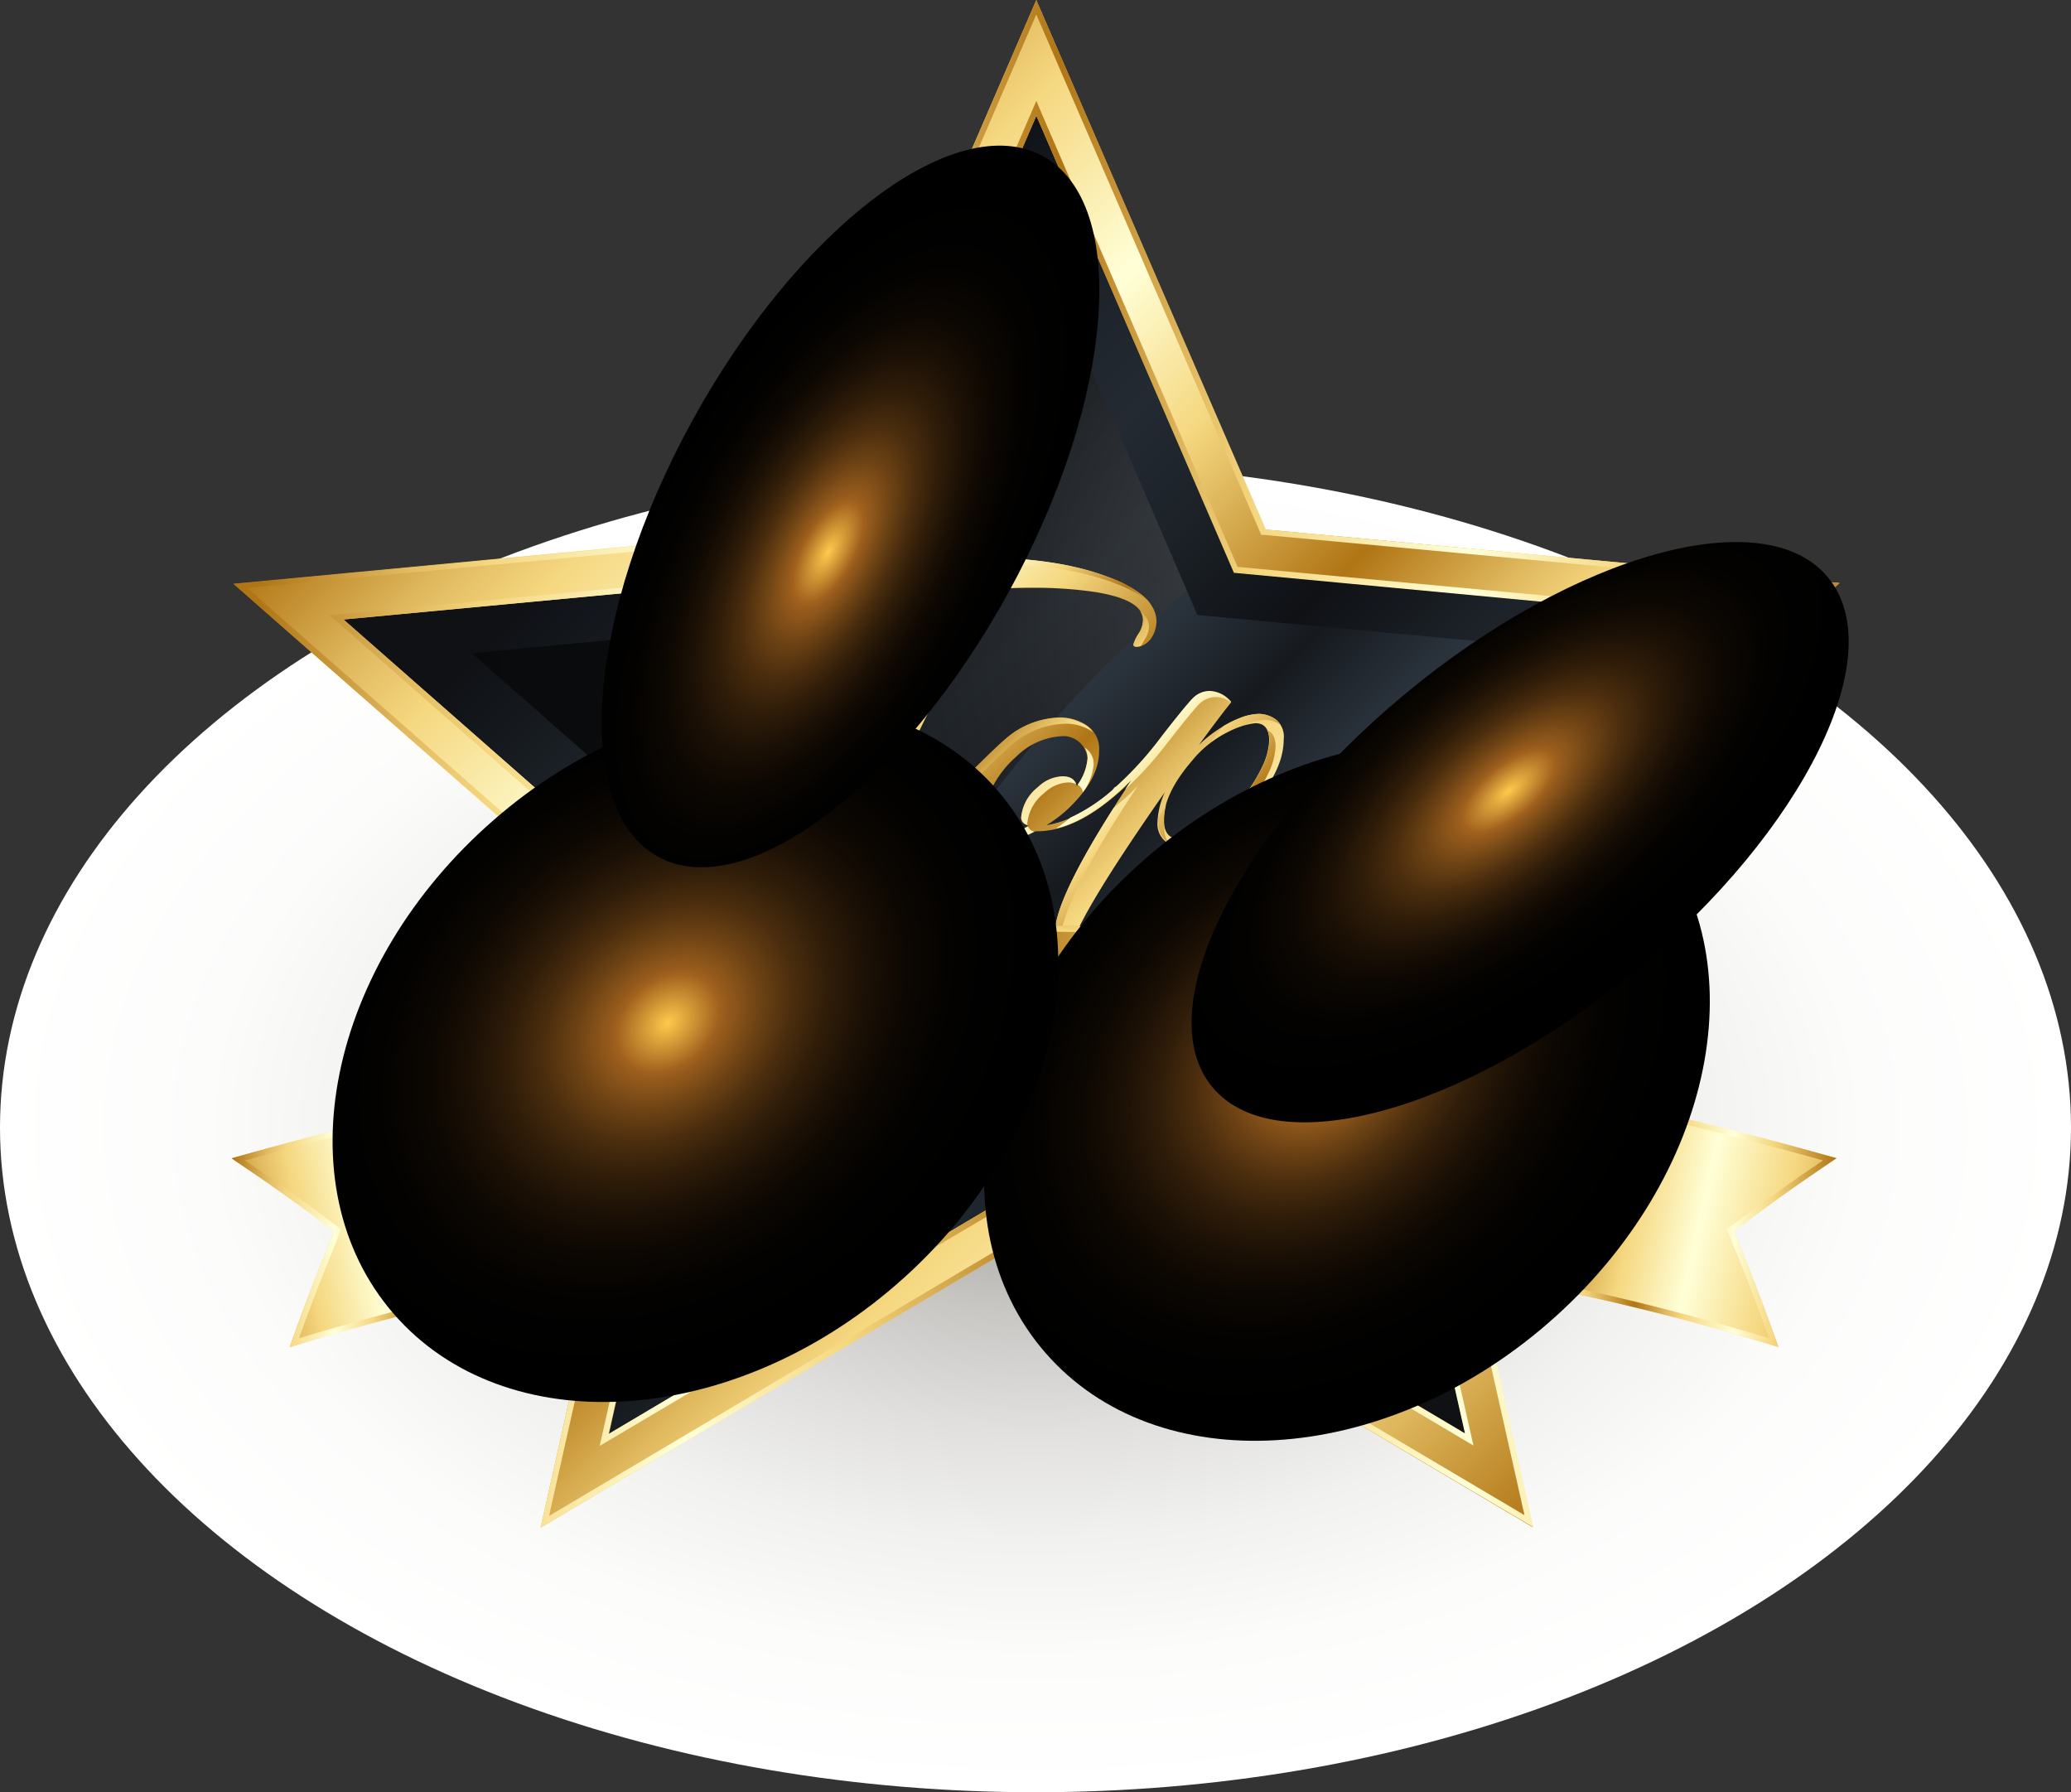 <svg xmlns="http://www.w3.org/2000/svg" xmlns:xlink="http://www.w3.org/1999/xlink" width="267" height="231.04" viewBox="0 0 267 231.04"><rect x="0" y="0" width="267" height="231.04" fill="#333333" stroke="none"/><defs><style>.cls-1{isolation:isolate;}.cls-2{mix-blend-mode:color-burn;fill:url(#radial-gradient);}.cls-3{fill:url(#linear-gradient);}.cls-4{fill:url(#linear-gradient-2);}.cls-5{fill:url(#linear-gradient-3);}.cls-6{fill:url(#linear-gradient-4);}.cls-7{fill:url(#linear-gradient-5);}.cls-8{fill:url(#linear-gradient-6);}.cls-9{fill:url(#linear-gradient-7);}.cls-10{fill:url(#linear-gradient-8);}.cls-11{opacity:0.6;fill:url(#radial-gradient-2);}.cls-11,.cls-17,.cls-20,.cls-35,.cls-36,.cls-37,.cls-38{mix-blend-mode:screen;}.cls-12{fill:url(#linear-gradient-9);}.cls-13{fill:url(#linear-gradient-10);}.cls-14{fill:url(#linear-gradient-11);}.cls-15{fill:url(#linear-gradient-12);}.cls-16{fill:url(#linear-gradient-13);}.cls-17{fill:url(#linear-gradient-14);}.cls-18{fill:url(#linear-gradient-15);}.cls-19{fill:url(#linear-gradient-16);}.cls-21{fill:url(#linear-gradient-17);}.cls-22{fill:url(#linear-gradient-18);}.cls-23{fill:url(#linear-gradient-19);}.cls-24{fill:url(#linear-gradient-20);}.cls-25{fill:url(#linear-gradient-21);}.cls-26{fill:url(#linear-gradient-22);}.cls-27{fill:url(#linear-gradient-23);}.cls-28{fill:url(#linear-gradient-24);}.cls-29{fill:url(#linear-gradient-25);}.cls-30{fill:url(#linear-gradient-26);}.cls-31{fill:url(#linear-gradient-27);}.cls-32{fill:url(#linear-gradient-28);}.cls-33{fill:url(#linear-gradient-29);}.cls-34{fill:url(#linear-gradient-30);}.cls-35{fill:url(#radial-gradient-3);}.cls-36{fill:url(#radial-gradient-4);}.cls-37{fill:url(#radial-gradient-5);}.cls-38{fill:url(#radial-gradient-6);}</style><radialGradient id="radial-gradient" cx="-22.75" cy="517.35" r="111.25" gradientTransform="translate(160.8 -253.11) scale(1.2 0.77)" gradientUnits="userSpaceOnUse"><stop offset="0.01" stop-color="#918e88"></stop><stop offset="0.11" stop-color="#aaa7a3"></stop><stop offset="0.28" stop-color="#c8c7c4"></stop><stop offset="0.45" stop-color="#e0dfde"></stop><stop offset="0.62" stop-color="#f1f1f0"></stop><stop offset="0.8" stop-color="#fcfcfb"></stop><stop offset="1" stop-color="#fff"></stop></radialGradient><linearGradient id="linear-gradient" x1="29.2" y1="161.67" x2="99.89" y2="147.14" gradientUnits="userSpaceOnUse"><stop offset="0" stop-color="#b07515"></stop><stop offset="0.09" stop-color="#e1ba60"></stop><stop offset="0.14" stop-color="#f5d77f"></stop><stop offset="0.26" stop-color="#ffffd7"></stop><stop offset="0.36" stop-color="#f5d77f"></stop><stop offset="0.49" stop-color="#b07515"></stop><stop offset="0.57" stop-color="#e1ba60"></stop><stop offset="0.61" stop-color="#f5d77f"></stop><stop offset="0.74" stop-color="#ffffd7"></stop><stop offset="0.84" stop-color="#f5d77f"></stop><stop offset="1" stop-color="#b07515"></stop></linearGradient><linearGradient id="linear-gradient-2" x1="241.41" y1="162.89" x2="155.68" y2="143.92" xlink:href="#linear-gradient"></linearGradient><linearGradient id="linear-gradient-3" x1="29.86" y1="155.99" x2="80.88" y2="155.99" xlink:href="#linear-gradient"></linearGradient><linearGradient id="linear-gradient-4" x1="185.75" y1="155.99" x2="236.77" y2="155.99" xlink:href="#linear-gradient"></linearGradient><linearGradient id="linear-gradient-5" x1="48.42" y1="146.01" x2="80.89" y2="146.01" gradientUnits="userSpaceOnUse"><stop offset="0" stop-color="#161a1f"></stop><stop offset="0.14" stop-color="#2a323b"></stop><stop offset="0.26" stop-color="#343f4a"></stop><stop offset="0.36" stop-color="#2a323b"></stop><stop offset="0.49" stop-color="#161a1f"></stop><stop offset="0.61" stop-color="#2a323b"></stop><stop offset="0.74" stop-color="#343f4a"></stop><stop offset="0.84" stop-color="#2a323b"></stop><stop offset="1" stop-color="#161a1f"></stop></linearGradient><linearGradient id="linear-gradient-6" x1="185.73" y1="146.01" x2="218.21" y2="146.01" xlink:href="#linear-gradient-5"></linearGradient><linearGradient id="linear-gradient-7" x1="82" y1="64.11" x2="184.26" y2="166.38" gradientUnits="userSpaceOnUse"><stop offset="0" stop-color="#0f1115"></stop><stop offset="0.14" stop-color="#1c2228"></stop><stop offset="0.26" stop-color="#232a32"></stop><stop offset="0.36" stop-color="#1c2228"></stop><stop offset="0.49" stop-color="#0f1115"></stop><stop offset="0.61" stop-color="#1c2228"></stop><stop offset="0.74" stop-color="#232a32"></stop><stop offset="0.84" stop-color="#1c2228"></stop><stop offset="1" stop-color="#0f1115"></stop></linearGradient><linearGradient id="linear-gradient-8" x1="96.4" y1="75.82" x2="177.06" y2="156.47" xlink:href="#linear-gradient-5"></linearGradient><radialGradient id="radial-gradient-2" cx="192.33" cy="80.4" r="136.96" gradientUnits="userSpaceOnUse"><stop offset="0" stop-color="#e8e8e8"></stop><stop offset="0.05" stop-color="#a6a6a6"></stop><stop offset="0.14" stop-color="#606060"></stop><stop offset="0.21" stop-color="#4c4c4c"></stop><stop offset="0.33" stop-color="#303030"></stop><stop offset="0.45" stop-color="#1b1b1b"></stop><stop offset="0.59" stop-color="#0c0c0c"></stop><stop offset="0.76" stop-color="#030303"></stop><stop offset="1"></stop></radialGradient><linearGradient id="linear-gradient-9" x1="61.36" y1="43.98" x2="205.94" y2="188.57" xlink:href="#linear-gradient"></linearGradient><linearGradient id="linear-gradient-10" x1="33.43" y1="98.46" x2="244.19" y2="98.46" xlink:href="#linear-gradient"></linearGradient><linearGradient id="linear-gradient-11" x1="91.56" y1="56.03" x2="181.06" y2="145.53" xlink:href="#linear-gradient"></linearGradient><linearGradient id="linear-gradient-12" x1="89.47" y1="58.11" x2="178.97" y2="147.61" xlink:href="#linear-gradient"></linearGradient><linearGradient id="linear-gradient-13" x1="95.18" y1="52.42" x2="184.67" y2="141.91" xlink:href="#linear-gradient"></linearGradient><linearGradient id="linear-gradient-14" x1="107.46" y1="71.36" x2="150.45" y2="114.34" xlink:href="#linear-gradient"></linearGradient><linearGradient id="linear-gradient-15" x1="48.42" y1="136.31" x2="218.21" y2="136.31" xlink:href="#linear-gradient"></linearGradient><linearGradient id="linear-gradient-16" x1="133.31" y1="115.26" x2="133.31" y2="148.9" xlink:href="#linear-gradient"></linearGradient><linearGradient id="linear-gradient-17" x1="88.28" y1="120.03" x2="146.15" y2="177.9" xlink:href="#linear-gradient"></linearGradient><linearGradient id="linear-gradient-18" x1="96.12" y1="112.2" x2="153.98" y2="170.06" xlink:href="#linear-gradient"></linearGradient><linearGradient id="linear-gradient-19" x1="100.39" y1="107.91" x2="158.27" y2="165.79" xlink:href="#linear-gradient"></linearGradient><linearGradient id="linear-gradient-20" x1="106.68" y1="101.63" x2="164.55" y2="159.5" xlink:href="#linear-gradient"></linearGradient><linearGradient id="linear-gradient-21" x1="111.69" y1="96.63" x2="169.55" y2="154.49" xlink:href="#linear-gradient"></linearGradient><linearGradient id="linear-gradient-22" x1="117.1" y1="91.22" x2="174.96" y2="149.09" xlink:href="#linear-gradient"></linearGradient><linearGradient id="linear-gradient-23" x1="122.58" y1="85.73" x2="180.45" y2="143.6" xlink:href="#linear-gradient"></linearGradient><linearGradient id="linear-gradient-24" x1="87.56" y1="119.31" x2="145.43" y2="177.17" xlink:href="#linear-gradient-5"></linearGradient><linearGradient id="linear-gradient-25" x1="95.4" y1="111.48" x2="153.26" y2="169.34" xlink:href="#linear-gradient-5"></linearGradient><linearGradient id="linear-gradient-26" x1="99.67" y1="107.19" x2="157.55" y2="165.07" xlink:href="#linear-gradient-5"></linearGradient><linearGradient id="linear-gradient-27" x1="105.96" y1="100.91" x2="163.83" y2="158.78" xlink:href="#linear-gradient-5"></linearGradient><linearGradient id="linear-gradient-28" x1="110.97" y1="95.91" x2="168.83" y2="153.77" xlink:href="#linear-gradient-5"></linearGradient><linearGradient id="linear-gradient-29" x1="116.37" y1="90.5" x2="174.24" y2="148.37" xlink:href="#linear-gradient-5"></linearGradient><linearGradient id="linear-gradient-30" x1="121.86" y1="85.01" x2="179.73" y2="142.88" xlink:href="#linear-gradient-5"></linearGradient><radialGradient id="radial-gradient-3" cx="-921.43" cy="-378.79" r="22.16" gradientTransform="matrix(1.76, -1.52, 1.17, 1.35, 2235.05, -752.24)" gradientUnits="userSpaceOnUse"><stop offset="0" stop-color="#ffc94c"></stop><stop offset="0.14" stop-color="#a2621e"></stop><stop offset="0.16" stop-color="#965b1c"></stop><stop offset="0.25" stop-color="#6e4314"></stop><stop offset="0.34" stop-color="#4c2e0e"></stop><stop offset="0.44" stop-color="#301d09"></stop><stop offset="0.55" stop-color="#1b1005"></stop><stop offset="0.66" stop-color="#0c0702"></stop><stop offset="0.8" stop-color="#030201"></stop><stop offset="1"></stop></radialGradient><radialGradient id="radial-gradient-4" cx="-947.3" cy="-411.7" r="22.16" xlink:href="#radial-gradient-3"></radialGradient><radialGradient id="radial-gradient-5" cx="-743.54" cy="-931.1" r="22.16" gradientTransform="matrix(1.12, -2.04, 0.92, 0.5, 1796.14, -980.09)" xlink:href="#radial-gradient-3"></radialGradient><radialGradient id="radial-gradient-6" cx="-930.23" cy="-781.29" r="22.16" gradientTransform="matrix(1.79, -1.48, 0.67, 0.81, 2383.07, -641.91)" xlink:href="#radial-gradient-3"></radialGradient></defs><title>Asset 1</title><g class="cls-1"><g id="Layer_2" data-name="Layer 2"><g id="Layer_1-2" data-name="Layer 1"><ellipse class="cls-2" cx="133.5" cy="145.35" rx="133.5" ry="85.69"></ellipse><path class="cls-3" d="M80.88,163.46a327.5,327.5,0,0,0-43.54,10.19c2.15-6,3.3-9,5.76-14.94-5.17-3.86-7.82-5.74-13.24-9.4,15.63-4.4,31-8,46.93-11Z"></path><path class="cls-4" d="M185.75,163.46a327.81,327.81,0,0,1,43.54,10.19c-2.15-6-3.3-9-5.75-14.94,5.16-3.86,7.82-5.74,13.24-9.4-15.63-4.4-31-8-46.93-11Z"></path><path class="cls-5" d="M76.18,139.19l3.41,20.93.44,2.73a329.59,329.59,0,0,0-41.49,9.67c1.85-5.12,3-8,5.24-13.52l.22-.53-.46-.34c-4.76-3.56-7.35-5.41-11.95-8.53,14.87-4.14,29.48-7.55,44.59-10.4m.61-.87c-16,3-31.3,6.58-46.93,11,5.43,3.66,8.08,5.54,13.24,9.4-2.46,6-3.61,9-5.76,14.94a327.5,327.5,0,0,1,43.54-10.19l-4.09-25.13Z"></path><path class="cls-6" d="M190.44,139.19c15.13,2.86,29.74,6.26,44.59,10.4-4.57,3.1-7.16,5-11.95,8.53l-.46.34.22.53c2.27,5.51,3.41,8.43,5.24,13.52a330.3,330.3,0,0,0-41.49-9.67l3.21-19.74.64-3.91m-.61-.87-4.09,25.13a327.81,327.81,0,0,1,43.54,10.19c-2.15-6-3.3-9-5.75-14.94,5.16-3.86,7.82-5.74,13.24-9.4-15.63-4.4-31-8-46.93-11Z"></path><path class="cls-7" d="M80.89,163.53a251.7,251.7,0,0,0-26.59-10.28l-5.89-24.77A271.5,271.5,0,0,1,76.8,138.4Z"></path><path class="cls-8" d="M185.73,163.53a251.64,251.64,0,0,1,26.59-10.28l5.89-24.77a271.4,271.4,0,0,0-28.39,9.92Z"></path><polygon class="cls-9" points="193.25 190.83 133.68 155.54 74.08 190.89 89.24 123.28 37.19 77.56 106.15 71.06 133.61 7.46 161.09 71.04 230.05 77.47 178.07 123.25 193.25 190.83"></polygon><polygon class="cls-10" points="178.65 169.74 133.67 143.09 88.66 169.78 100.11 118.73 60.8 84.2 112.88 79.3 133.61 31.26 154.37 79.28 206.44 84.14 167.19 118.7 178.65 169.74"></polygon><path class="cls-11" d="M98.14,164.16a168.87,168.87,0,0,1,54.88-88L133.61,31.26l-20.74,48L60.8,84.2l39.31,34.53L88.66,169.78Z"></path><path class="cls-12" d="M69.69,196.93,86,124.35,30.09,75.25l74-7L133.6,0l29.51,68.26,74,6.9-55.81,49.15,16.3,72.56-64-37.89ZM44.29,79.86l48.22,42.36-14,62.63,55.22-32.75,55.19,32.7L174.8,122.19,223,79.78l-63.88-6L133.61,14.91,108.17,73.84Z"></path><path class="cls-13" d="M133.6,1.87l28.83,66.69.17.4.44,0,72.33,6.75-54.52,48-.33.29.09.43,15.93,70.89-62.48-37-.38-.22-.38.22L70.79,195.42l15.91-70.91.1-.43-.33-.29-54.6-48L104.2,69l.44,0,.17-.4L133.6,1.87M107.66,73.15l-63.44,6-1.71.16,1.29,1.13,47.89,42.07-14,62.21-.37,1.67,1.47-.87L133.68,153l54.81,32.47,1.47.87-.38-1.67-14-62.18,47.83-42.12,1.29-1.13L223,79l-63.45-5.92L134.29,14.62,133.61,13l-.68,1.57L107.66,73.15M133.6,0,104.13,68.29l-74,7L86,124.35,69.69,196.93l64-37.95,64,37.89-16.3-72.56,55.81-49.15-74-6.9L133.6,0ZM78.46,184.85l14-62.63L44.29,79.86l63.88-6,25.44-58.93,25.47,58.91,63.88,6L174.8,122.19l14.07,62.61-55.19-32.7L78.46,184.85Z"></path><path class="cls-14" d="M147.38,79.94q0-2.61-6.11-3.61a53.38,53.38,0,0,0-8.14-.56q-4.58,0-10.09.56-13.67,1.39-20,4-5.06,2-2.67,4.39.28.28-.11.28a.9.9,0,0,1-.67-.28,3,3,0,0,1-.95-2.2,5.62,5.62,0,0,1,.53-2.39,7.54,7.54,0,0,1,1.92-2.36,11.46,11.46,0,0,1,3.33-2,57.89,57.89,0,0,1,13.84-3.33,68.75,68.75,0,0,1,8.11-.56q10.06,0,16.67,2.56,4.34,1.72,5.45,3.67a3.81,3.81,0,0,1,.61,2,4.09,4.09,0,0,1-.61,2.06,2.66,2.66,0,0,1-1.56,1.17q-.83.16-.78-.28a5,5,0,0,1,.67-1.39A3.26,3.26,0,0,0,147.38,79.94ZM114.7,105.29a26.8,26.8,0,0,0-.39,3.45q0,3.11,1.95,3.61a1.64,1.64,0,0,0,.61.11l1.5-.61q.44-.39.44-.11a.62.62,0,0,1-.33.5,3.41,3.41,0,0,1-2.33.78h-.56q-4.95-.39-4.95-5.67a20.2,20.2,0,0,1,1.28-6.56,34.18,34.18,0,0,1,3.78-7.48q2.5-3.81,10.89-15.59.67-.89,1-.89a.72.72,0,0,1,.53.17.48.48,0,0,1,.17.33.63.63,0,0,1-.05.28Q116.42,95.23,114.7,105.29Z"></path><path class="cls-15" d="M133.43,107.18a14.82,14.82,0,0,1-6.5,1.89,3.26,3.26,0,0,1-3.17-1.56,3.53,3.53,0,0,1-.45-1.78,10,10,0,0,1,1.06-4.45,9.27,9.27,0,0,1-1.39,1.17c-.37.33-.56.3-.56-.11s.33-.67,1-1.22,1.64-1.49,3-2.81,2.39-2.31,3.17-3a11,11,0,0,1,7.17-2.83,6.31,6.31,0,0,1,2.83.72,3.69,3.69,0,0,1,2.11,3.67q0,3.22-3.22,6.61a16.6,16.6,0,0,1-3.56,2.89q4.55-.72,9.67-5.5a.7.7,0,0,1,.5-.19.23.23,0,0,1,.22.25.65.65,0,0,1-.22.45q-6.12,5.78-11.4,5.78Zm5.39-5.84a6.94,6.94,0,0,0,1.39-3.59,3.18,3.18,0,0,0-2.95-2.86A9,9,0,0,0,131,97.56a13.3,13.3,0,0,0-3.81,5.67,6.3,6.3,0,0,0-.39,2.2,1.68,1.68,0,0,0,.86,1.61,3.93,3.93,0,0,0,1.92.47,7.4,7.4,0,0,0,3.06-1.06.84.84,0,0,1-.33-.11,1,1,0,0,1-.67-.89,5.57,5.57,0,0,1,2.17-3.95,4.76,4.76,0,0,1,3.17-1.39Q138.6,100.12,138.82,101.34Z"></path><path class="cls-16" d="M165.5,95.29q0,3.89-3.78,8.23a17.9,17.9,0,0,1-6.11,4.84,7.37,7.37,0,0,1-3.06.89,3.37,3.37,0,0,1-2-.56,2.94,2.94,0,0,1-1.33-2.61,10.28,10.28,0,0,1,.95-3.95q-12.28,17.56-12.28,21a1.19,1.19,0,0,0,.14.58c.09.17.07.27-.08.31l-.17-.06A4.73,4.73,0,0,1,136,120.3q0-4.84,9.89-19.73-2.67,2.67-2.67,1.89a1.5,1.5,0,0,1,.61-1,44.62,44.62,0,0,0,5.89-6.39q3.17-4.05,4.09-5a3.06,3.06,0,0,1,2.25-.92,3.79,3.79,0,0,1,2.67,1.39q-1.11,1.33-4.17,5.5a16.13,16.13,0,0,1,5.39-3.5,6.9,6.9,0,0,1,2.39-.5,3.82,3.82,0,0,1,2.11.69A2.8,2.8,0,0,1,165.5,95.29Zm-15.45,10.34q0,2.5,1.94,2.5a8.73,8.73,0,0,0,3.36-1.11,14.06,14.06,0,0,0,4.39-3.64,19.44,19.44,0,0,0,3-4.56,8.72,8.72,0,0,0,.89-3.31q0-2.28-1.78-2.28a9.71,9.71,0,0,0-3.61,1.17,13.86,13.86,0,0,0-4.56,3.67Q150.05,102.29,150.05,105.62Z"></path><path class="cls-17" d="M139.61,102.13h0A7,7,0,0,0,141,98.54a2.47,2.47,0,0,0-1.17-2.17,2.54,2.54,0,0,1,.38,1.38,6.76,6.76,0,0,1-1.28,3.41A1.32,1.32,0,0,1,139.61,102.13Zm23.78-8a3.08,3.08,0,0,1,.28,1.36,8.72,8.72,0,0,1-.89,3.31,19.44,19.44,0,0,1-3,4.56,14.06,14.06,0,0,1-4.39,3.64,8.73,8.73,0,0,1-3.36,1.11,2.14,2.14,0,0,1-.82-.15,1.67,1.67,0,0,0,1.6.94,8.73,8.73,0,0,0,3.36-1.11,14.06,14.06,0,0,0,4.39-3.64,19.44,19.44,0,0,0,3-4.56,8.72,8.72,0,0,0,.89-3.31C164.45,95.12,164.09,94.41,163.39,94.14Zm-24.66,6.94c-.23-.63-.79-1-1.74-1a4.76,4.76,0,0,0-3.17,1.39,5.57,5.57,0,0,0-2.17,3.95,1,1,0,0,0,.67.89.71.71,0,0,0,.17.06c0-.06-.05-.1-.05-.16a5.57,5.57,0,0,1,2.17-3.95,4.76,4.76,0,0,1,3.17-1.39A2.53,2.53,0,0,1,138.73,101.08ZM147,78.8a2.06,2.06,0,0,1,.35,1.14,3.26,3.26,0,0,1-.56,1.72,5,5,0,0,0-.67,1.39q-.06.44.78.28l.22-.08a8.27,8.27,0,0,1,.45-.81,3.26,3.26,0,0,0,.56-1.72A2.39,2.39,0,0,0,147,78.8Zm-28.66,33-1.5.61a1.64,1.64,0,0,1-.61-.11,2.2,2.2,0,0,1-.62-.3,2.19,2.19,0,0,0,1.08.93,3.18,3.18,0,0,0,1.76-.74.62.62,0,0,0,.33-.5Q118.81,111.46,118.37,111.85Zm37.81-16.14a11.92,11.92,0,0,1,2.1-1.31c.62-.3,1.16-.52,1.66-.7.27-.12.53-.25.8-.35a6.89,6.89,0,0,1,2.39-.5,3.74,3.74,0,0,1,1.95.6,2,2,0,0,0-.62-.69,3.82,3.82,0,0,0-2.11-.69,6.9,6.9,0,0,0-2.39.5,13.48,13.48,0,0,0-2.25,1.11Zm-12.35,5.75a2.44,2.44,0,0,0-.34.39,22.46,22.46,0,0,1-5.45,3.59,19,19,0,0,1-1.88,1.42q4.2-1,8.9-5.46a.9.9,0,0,0,.07-.09l.77-.74c-.29.44-.54.83-.82,1.26a46.31,46.31,0,0,0,5.44-6q3.17-4.05,4.09-5a3.06,3.06,0,0,1,2.25-.92,3.16,3.16,0,0,1,1.83.67l.05-.07a3.79,3.79,0,0,0-2.67-1.39,3.06,3.06,0,0,0-2.25.92q-.92.92-4.09,5A44.62,44.62,0,0,1,143.83,101.46ZM127.16,72.67q10.06,0,16.67,2.56a15.74,15.74,0,0,1,4.31,2.37A12.48,12.48,0,0,0,143,74.44q-6.61-2.55-16.67-2.56a68.75,68.75,0,0,0-8.11.56,57.89,57.89,0,0,0-13.84,3.33,11.46,11.46,0,0,0-3.33,2,7.54,7.54,0,0,0-1.92,2.36,5.62,5.62,0,0,0-.53,2.39,3,3,0,0,0,.95,2.2.94.94,0,0,0,.33.21,2.92,2.92,0,0,1-.49-1.62,5.62,5.62,0,0,1,.53-2.39,7.54,7.54,0,0,1,1.92-2.36,11.46,11.46,0,0,1,3.33-2A57.89,57.89,0,0,1,119,73.23,68.75,68.75,0,0,1,127.16,72.67Zm-3.39,30.57-.15.11a9.69,9.69,0,0,0-.3,2.38,3.53,3.53,0,0,0,.45,1.78,2.67,2.67,0,0,0,.92,1c0-.07-.1-.11-.14-.18a3.52,3.52,0,0,1-.45-1.78,10,10,0,0,1,1.06-4.45A9.33,9.33,0,0,1,123.77,103.24Zm22.13-1.15a.93.93,0,0,1-.07.09c-.77.73-1.53,1.36-2.27,2Q136,116.07,136,120.3a4.73,4.73,0,0,0,1.78,3.67l0,0a4.51,4.51,0,0,1-1-2.9q0-4.84,9.89-19.73Zm-13.37,4.42a7.21,7.21,0,0,1-2.93,1,3.93,3.93,0,0,1-1.82-.43,1.54,1.54,0,0,0,.68.75,3.93,3.93,0,0,0,1.92.47,3.23,3.23,0,0,0,.66-.09,21.9,21.9,0,0,0,2.31-1,.76.76,0,0,1-.25-.08A1.09,1.09,0,0,1,132.53,106.52Zm17.55-.65c0-.09,0-.15,0-.25a6.94,6.94,0,0,1,.25-1.78l-1,1.49a6.94,6.94,0,0,0,0,.74,2.94,2.94,0,0,0,1.33,2.61h0a3.09,3.09,0,0,1-.55-1.83A7.09,7.09,0,0,1,150.08,105.87ZM137.5,93.29a6.32,6.32,0,0,1,2.83.72,4,4,0,0,1,.61.4,3.53,3.53,0,0,0-1.4-1.18,6.31,6.31,0,0,0-2.83-.72,11,11,0,0,0-7.17,2.83q-1.17,1-3.17,3t-3,2.81q-1,.84-1,1.22c0,.41.19.44.56.11a9.27,9.27,0,0,0,1.39-1.17c-.12.24-.21.49-.31.73l.12-.11q1-.83,3-2.81t3.17-3A11,11,0,0,1,137.5,93.29Zm-21,.8q2.5-3.81,10.89-15.59a2.75,2.75,0,0,1,.85-.84l0-.06a.63.63,0,0,0,.05-.28.48.48,0,0,0-.17-.33.72.72,0,0,0-.53-.17q-.36,0-1,.89Q118.2,89.51,115.7,93.31a34.18,34.18,0,0,0-3.78,7.48,20.2,20.2,0,0,0-1.28,6.56q0,3.26,1.89,4.65a6.13,6.13,0,0,1-1.1-3.87,20.2,20.2,0,0,1,1.28-6.56A34.19,34.19,0,0,1,116.49,94.1Z"></path><path class="cls-18" d="M212.32,153.25c-53.49-11.21-104.53-11.21-158,0l-5.89-24.77c57.33-12.15,112.47-12.16,169.79,0Z"></path><path class="cls-19" d="M133.32,120.1a403.59,403.59,0,0,1,84,8.94l-2.76,11.63-2.78,11.71a376.11,376.11,0,0,0-156.91,0l-.92-3.86L49.31,129a403.82,403.82,0,0,1,84-8.94h0m0-.74a407.22,407.22,0,0,0-84.9,9.12l5.89,24.77a383,383,0,0,1,79-8.41,383,383,0,0,1,79,8.41l5.89-24.77a407.09,407.09,0,0,0-84.89-9.12Z"></path><g class="cls-20"><path class="cls-21" d="M103.54,137.93a6.49,6.49,0,0,1-2,.46A5,5,0,0,1,97.51,137a5.19,5.19,0,0,1-1.45-3.23,4.92,4.92,0,0,1,1-3.28,5.13,5.13,0,0,1,3.92-1.95,5.47,5.47,0,0,1,3.83,1,4.51,4.51,0,0,1,1.65,3.39,5,5,0,0,1-2,4.25l2.61,1.14a11.56,11.56,0,0,0,5.26,1.23,7.85,7.85,0,0,0,2.43-.55A.74.74,0,0,1,115,139a.11.11,0,0,1,.11.11c0,.08-.06.11-.14.15a9.19,9.19,0,0,1-9.34-.29Zm1.13-4.49c-.19-3-2.2-4.36-4-4.24s-3.1,1.28-2.88,4.18,2.16,4.49,4.19,4.35C103,137.66,104.89,137.1,104.66,133.44Z"></path><path class="cls-22" d="M111.22,131.8c-.09-1.9-.1-2.25-.15-2.65s-.17-.61-.59-.69a2.87,2.87,0,0,0-.5,0c-.14,0-.22,0-.22-.1s.09-.12.28-.13c.68,0,1.49,0,1.88-.05s1.11-.09,1.58-.11c.19,0,.29,0,.29.1s-.08.11-.2.12a1.8,1.8,0,0,0-.37.05c-.34.07-.44.3-.44.73s0,.75.09,2.66c0,.7,0,1.05.08,1.75.08,1.82.48,2.56,1.12,3a2.37,2.37,0,0,0,1.6.45,2.49,2.49,0,0,0,1.72-.74c.67-.71.67-1.84.63-3.13,0-.63,0-.94-.05-1.57-.06-1.91-.08-2.25-.12-2.65s-.16-.62-.58-.7a2.78,2.78,0,0,0-.47,0c-.14,0-.22,0-.22-.1s.09-.12.27-.12c.66,0,1.47,0,1.48,0s1-.07,1.46-.09c.18,0,.27,0,.28.11s-.08.11-.23.12a1.92,1.92,0,0,0-.37,0c-.34.07-.44.29-.46.73s0,.75.06,2.66c0,.54,0,.8,0,1.34,0,1.39-.05,2.87-1.08,3.81a3.81,3.81,0,0,1-2.59,1,3.56,3.56,0,0,1-4.12-4C111.28,132.89,111.26,132.53,111.22,131.8Z"></path><path class="cls-23" d="M125.59,134c-.06,0-.09,0-.11.1l-.65,1.73a2.39,2.39,0,0,0-.17.77c0,.23.12.39.51.38h.19c.15,0,.19,0,.19.1s-.07.13-.21.13c-.4,0-.95,0-1.34,0-.14,0-.83.06-1.49.07-.16,0-.24,0-.24-.12s0-.1.15-.1l.4,0c.58-.09.8-.52,1-1.15.6-1.57,1.06-2.74,1.51-3.92s.92-2.35,1.54-3.92c.15-.37.22-.5.35-.51s.19.11.32.4.77,1.76,1.44,3.33,1.4,3.29,1.82,4.24c.49,1.12.86,1.3,1.12,1.36a2.54,2.54,0,0,0,.53,0c.1,0,.17,0,.17.1s-.12.13-.58.13-1.39,0-2.38,0c-.22,0-.38,0-.38-.1s.06-.09.18-.11a.2.2,0,0,0,.11-.29l-1-2.57a.12.12,0,0,0-.13-.08Zm2.58-.67c.06,0,.07,0,.06-.08L127,130.15s0-.11-.07-.11-.06.07-.08.12c-.45,1.24-.67,1.85-1.12,3.09,0,.05,0,.09.05.09Z"></path><path class="cls-24" d="M138.09,133.45c0,1.61,0,2.47.25,2.7s.54.28,1.53.29c.67,0,1.16,0,1.48-.33a1.58,1.58,0,0,0,.34-.75c0-.11,0-.19.14-.19s.1.06.1.21a9.59,9.59,0,0,1-.21,1.44c-.08.28-.14.34-.79.33-.91,0-1.57,0-2.13-.06s-1,0-1.54,0h-.72l-.87,0c-.16,0-.25,0-.25-.13s0-.1.2-.1a2.17,2.17,0,0,0,.45,0c.25-.05.32-.33.37-.69.07-.52.07-1.52.07-2.67,0-.88,0-1.32,0-2.2,0-1.91,0-2.26,0-2.66s-.13-.62-.55-.72a2.1,2.1,0,0,0-.43,0c-.14,0-.21,0-.21-.11s.09-.11.28-.11c.6,0,1.41,0,1.76,0s1.25,0,1.75,0c.18,0,.27,0,.27.12s-.08.11-.23.11a3.32,3.32,0,0,0-.5,0c-.34.06-.45.28-.48.71s0,.75,0,2.66C138.1,132.12,138.1,132.56,138.09,133.45Z"></path><path class="cls-25" d="M146.78,131.37c0-1.91,0-2.26,0-2.66s-.14-.64-.42-.71a2,2,0,0,0-.46-.06c-.13,0-.2,0-.2-.13s.1-.1.31-.09c.49,0,1.3.07,1.67.08s1.08,0,1.57,0c.17,0,.27,0,.27.11s-.08.12-.21.12a2.32,2.32,0,0,0-.39,0c-.35.05-.45.26-.49.7s0,.75-.1,2.66c0,.88,0,1.32-.06,2.2,0,1.22-.06,2.21,0,2.75,0,.34.11.57.49.63a5.84,5.84,0,0,0,.64.07c.14,0,.2,0,.2.11s-.1.12-.24.12c-.83,0-1.63-.08-2-.09s-1.08,0-1.59,0c-.16,0-.25,0-.25-.13s0-.1.2-.09a2.08,2.08,0,0,0,.46,0c.25,0,.33-.26.38-.62.07-.52.1-1.52.13-2.73Z"></path><path class="cls-26" d="M156.93,128.78l-1.92,0c-.75,0-1.06,0-1.26.32a1.44,1.44,0,0,0-.23.43c0,.1-.07.15-.15.15s-.11-.07-.11-.2.29-1.34.32-1.43.09-.24.17-.23a3.33,3.33,0,0,0,.54.17c.37,0,.86.1,1.29.11,2,.08,3.05.13,5.09.23a5.56,5.56,0,0,0,.89,0l.35,0c.09,0,.11.08.1.27s-.09,1.14-.12,1.45c0,.12,0,.2-.12.19s-.13-.07-.13-.25,0-.08,0-.14c0-.33-.34-.7-1.48-.78l-1.61-.12-.24,5.14c-.06,1.15-.1,2.14-.07,2.68,0,.35.09.63.46.7a5.51,5.51,0,0,0,.64.08c.14,0,.2,0,.19.11s-.1.12-.24.11c-.83,0-1.62-.11-2-.13s-1.08,0-1.59,0c-.16,0-.25,0-.25-.14s.05-.1.21-.09a2.24,2.24,0,0,0,.46,0c.25,0,.34-.31.39-.67.08-.52.13-1.51.18-2.67C156.79,131.86,156.84,130.83,156.93,128.78Z"></path><path class="cls-27" d="M168,134.93a2.67,2.67,0,0,0-.2-1.33c-.08-.21-1.61-3.07-2-3.75a3,3,0,0,0-.82-1,1.31,1.31,0,0,0-.53-.2c-.1,0-.2,0-.19-.12s.1-.11.25-.1l1.62.14c.27,0,.8,0,1.38,0,.13,0,.19,0,.19.12s-.11.08-.3.12a.23.23,0,0,0-.19.22,1.16,1.16,0,0,0,.12.43c.16.38,1.92,3.89,1.92,3.89s2-2.93,2.16-3.3a1.59,1.59,0,0,0,.23-.64.3.3,0,0,0-.24-.33c-.12,0-.23-.07-.22-.14s.08-.11.23-.1c.42,0,.83.1,1.2.13l1.38.07c.14,0,.23,0,.22.12s-.11.12-.25.11a1.55,1.55,0,0,0-.58.11,2,2,0,0,0-.74.56,39.29,39.29,0,0,0-2.73,3.8,3,3,0,0,0-.28,1.24l-.07,1c0,.2,0,.73,0,1.26,0,.36.09.65.46.72a5.41,5.41,0,0,0,.63.09c.14,0,.2.05.19.11s-.11.12-.27.11c-.79-.06-1.59-.15-1.93-.18l-1.58-.07c-.18,0-.28,0-.27-.15s.07-.09.21-.09a2.18,2.18,0,0,0,.45,0c.25,0,.39-.3.44-.66.07-.52.1-1,.12-1.25Z"></path></g><path class="cls-28" d="M102.81,137.21a6.49,6.49,0,0,1-2,.46,5,5,0,0,1-4.07-1.35,5.19,5.19,0,0,1-1.45-3.23,4.92,4.92,0,0,1,1-3.28,5.13,5.13,0,0,1,3.92-1.95,5.47,5.47,0,0,1,3.83,1,4.51,4.51,0,0,1,1.65,3.39,5,5,0,0,1-2,4.25l2.61,1.14a11.56,11.56,0,0,0,5.26,1.23,7.83,7.83,0,0,0,2.43-.55.74.74,0,0,1,.19-.07.11.11,0,0,1,.11.11c0,.08-.06.11-.14.15a9.19,9.19,0,0,1-9.34-.29Zm1.13-4.49c-.19-3-2.2-4.36-4-4.24s-3.1,1.28-2.88,4.18,2.16,4.49,4.19,4.35C102.3,136.94,104.17,136.38,103.94,132.71Z"></path><path class="cls-29" d="M110.5,131.08c-.09-1.9-.1-2.25-.15-2.65s-.17-.61-.59-.69a2.89,2.89,0,0,0-.5,0c-.14,0-.22,0-.22-.1s.08-.12.28-.13c.68,0,1.49,0,1.88-.05s1.11-.09,1.58-.11c.19,0,.29,0,.29.1s-.08.11-.2.12a1.8,1.8,0,0,0-.37.05c-.34.07-.44.3-.44.73s0,.75.09,2.66c0,.7,0,1.05.08,1.75.08,1.82.48,2.56,1.12,3a2.37,2.37,0,0,0,1.6.45,2.49,2.49,0,0,0,1.72-.74c.67-.71.67-1.84.63-3.13,0-.63,0-.94-.05-1.57-.06-1.91-.08-2.25-.12-2.65s-.16-.62-.58-.7a2.76,2.76,0,0,0-.47,0c-.14,0-.22,0-.22-.1s.09-.12.27-.12c.66,0,1.47,0,1.48,0s1-.07,1.46-.09c.18,0,.27,0,.28.11s-.08.11-.23.12a1.92,1.92,0,0,0-.37,0c-.34.07-.44.29-.45.73s0,.75.06,2.66c0,.54,0,.8,0,1.34,0,1.39-.05,2.87-1.08,3.81a3.81,3.81,0,0,1-2.59,1,3.56,3.56,0,0,1-4.12-4C110.55,132.17,110.54,131.81,110.5,131.08Z"></path><path class="cls-30" d="M124.87,133.24c-.06,0-.09,0-.11.1l-.65,1.73a2.4,2.4,0,0,0-.17.77c0,.23.12.39.51.38h.19c.15,0,.19,0,.19.1s-.07.13-.21.13c-.4,0-.95,0-1.34,0-.14,0-.83.06-1.49.07-.16,0-.24,0-.24-.12s0-.1.15-.1l.4,0c.58-.09.8-.52,1-1.15.6-1.57,1.06-2.74,1.51-3.92s.92-2.35,1.54-3.92c.15-.37.22-.5.35-.51s.19.11.32.4.77,1.76,1.44,3.33,1.4,3.29,1.82,4.24c.49,1.12.86,1.3,1.12,1.36a2.55,2.55,0,0,0,.53,0c.1,0,.17,0,.17.1s-.12.13-.58.13-1.39,0-2.38,0c-.22,0-.38,0-.38-.1s.06-.09.18-.11a.2.2,0,0,0,.11-.29l-1-2.57a.12.12,0,0,0-.13-.08Zm2.58-.67c.06,0,.07,0,.06-.08l-1.19-3.07s0-.11-.07-.11-.06.07-.08.12c-.45,1.24-.67,1.85-1.12,3.09,0,.05,0,.09.05.09Z"></path><path class="cls-31" d="M137.37,132.72c0,1.61,0,2.47.25,2.7s.54.28,1.53.29c.67,0,1.16,0,1.48-.33a1.58,1.58,0,0,0,.34-.75c0-.11,0-.19.14-.19s.1.06.1.21a9.59,9.59,0,0,1-.21,1.44c-.08.28-.14.34-.79.33-.91,0-1.57,0-2.13-.06s-1,0-1.54,0h-.72l-.87,0c-.17,0-.25,0-.25-.13s0-.1.2-.1a2.18,2.18,0,0,0,.45,0c.25-.05.32-.33.37-.69.07-.52.07-1.52.07-2.67,0-.88,0-1.32,0-2.2,0-1.91,0-2.26,0-2.66s-.13-.62-.55-.72a2.1,2.1,0,0,0-.43,0c-.14,0-.21,0-.21-.11s.09-.11.28-.11c.6,0,1.41,0,1.76,0s1.25,0,1.75,0c.18,0,.27,0,.27.12s-.08.11-.23.11a3.32,3.32,0,0,0-.5,0c-.34.06-.45.28-.48.71s0,.75,0,2.66C137.38,131.4,137.38,131.84,137.37,132.72Z"></path><path class="cls-32" d="M146.06,130.65c0-1.91,0-2.26,0-2.66s-.14-.64-.42-.71a2,2,0,0,0-.46-.06c-.13,0-.2,0-.2-.13s.1-.1.31-.09c.49,0,1.3.07,1.67.08s1.08,0,1.57,0c.17,0,.27,0,.27.11s-.08.12-.21.12a2.33,2.33,0,0,0-.39,0c-.35.05-.45.26-.49.7s0,.75-.1,2.66c0,.88,0,1.32-.06,2.2,0,1.22-.06,2.21,0,2.75,0,.34.11.57.49.63a5.82,5.82,0,0,0,.64.07c.14,0,.2,0,.2.11s-.1.12-.24.12c-.83,0-1.63-.08-2-.09s-1.08,0-1.59,0c-.16,0-.25,0-.25-.13s0-.1.2-.09a2.07,2.07,0,0,0,.46,0c.25,0,.33-.26.38-.62.07-.52.1-1.52.13-2.73Z"></path><path class="cls-33" d="M156.21,128.06l-1.92,0c-.75,0-1.06,0-1.26.32a1.44,1.44,0,0,0-.23.43c0,.1-.07.15-.15.15s-.11-.07-.11-.2.29-1.33.32-1.43.09-.24.17-.23a3.31,3.31,0,0,0,.54.17c.37,0,.86.1,1.29.11,2,.08,3.05.13,5.09.23a5.57,5.57,0,0,0,.89,0l.35,0c.09,0,.11.08.1.27s-.09,1.14-.12,1.45c0,.12,0,.2-.12.19s-.13-.07-.13-.25,0-.08,0-.14c0-.33-.34-.7-1.48-.78l-1.61-.12-.24,5.14c-.06,1.15-.1,2.14-.07,2.68,0,.35.09.63.46.7a5.53,5.53,0,0,0,.64.08c.14,0,.2,0,.19.11s-.1.12-.24.11c-.83,0-1.62-.11-2-.13s-1.08,0-1.59,0c-.16,0-.25,0-.25-.14s.05-.1.21-.09a2.24,2.24,0,0,0,.46,0c.25,0,.34-.31.39-.67.08-.52.13-1.51.18-2.67C156.07,131.14,156.12,130.11,156.21,128.06Z"></path><path class="cls-34" d="M167.29,134.21a2.67,2.67,0,0,0-.2-1.33c-.08-.21-1.61-3.07-2-3.75a3,3,0,0,0-.82-1,1.31,1.31,0,0,0-.53-.2c-.1,0-.2,0-.19-.12s.1-.11.25-.1l1.62.14c.27,0,.8,0,1.38,0,.13,0,.19,0,.19.12s-.11.08-.3.12a.23.23,0,0,0-.19.22,1.16,1.16,0,0,0,.12.43c.16.38,1.92,3.89,1.92,3.89s2-2.93,2.16-3.3a1.59,1.59,0,0,0,.23-.64.3.3,0,0,0-.24-.33c-.12,0-.23-.07-.22-.14s.08-.11.23-.1c.42,0,.83.1,1.2.13l1.38.07c.14,0,.23,0,.22.12s-.11.12-.25.11a1.55,1.55,0,0,0-.58.11,2,2,0,0,0-.74.56,39.29,39.29,0,0,0-2.73,3.8,3,3,0,0,0-.28,1.24l-.07,1c0,.2,0,.73,0,1.26,0,.36.09.65.46.72a5.42,5.42,0,0,0,.63.09c.14,0,.2.05.19.11s-.11.12-.27.11c-.79-.06-1.59-.15-1.93-.18l-1.58-.07c-.18,0-.28,0-.27-.15s.07-.09.21-.09a2.18,2.18,0,0,0,.45,0c.25,0,.39-.3.44-.66.07-.52.1-1,.12-1.25Z"></path><path class="cls-35" d="M212.55,106.83c14.35,16.53,8.57,45-12.91,63.69s-50.53,20.38-64.88,3.85-8.56-45,12.92-63.69S198.21,90.31,212.55,106.83Z"></path><path class="cls-36" d="M128.55,101.83c14.35,16.53,8.57,45-12.91,63.69s-50.53,20.38-64.88,3.85-8.56-45,12.92-63.69S114.21,85.31,128.55,101.83Z"></path><path class="cls-37" d="M134.46,20.13c11.23,6.17,9.23,31.38-4.48,56.31s-33.91,40.15-45.14,34S75.62,79,89.32,54.11,123.24,14,134.46,20.13Z"></path><path class="cls-38" d="M235.66,74.42c8.17,9.87-3,32.58-24.88,50.72s-46.3,24.86-54.48,15,3-32.58,24.89-50.72S227.5,64.55,235.66,74.42Z"></path></g></g></g></svg>
